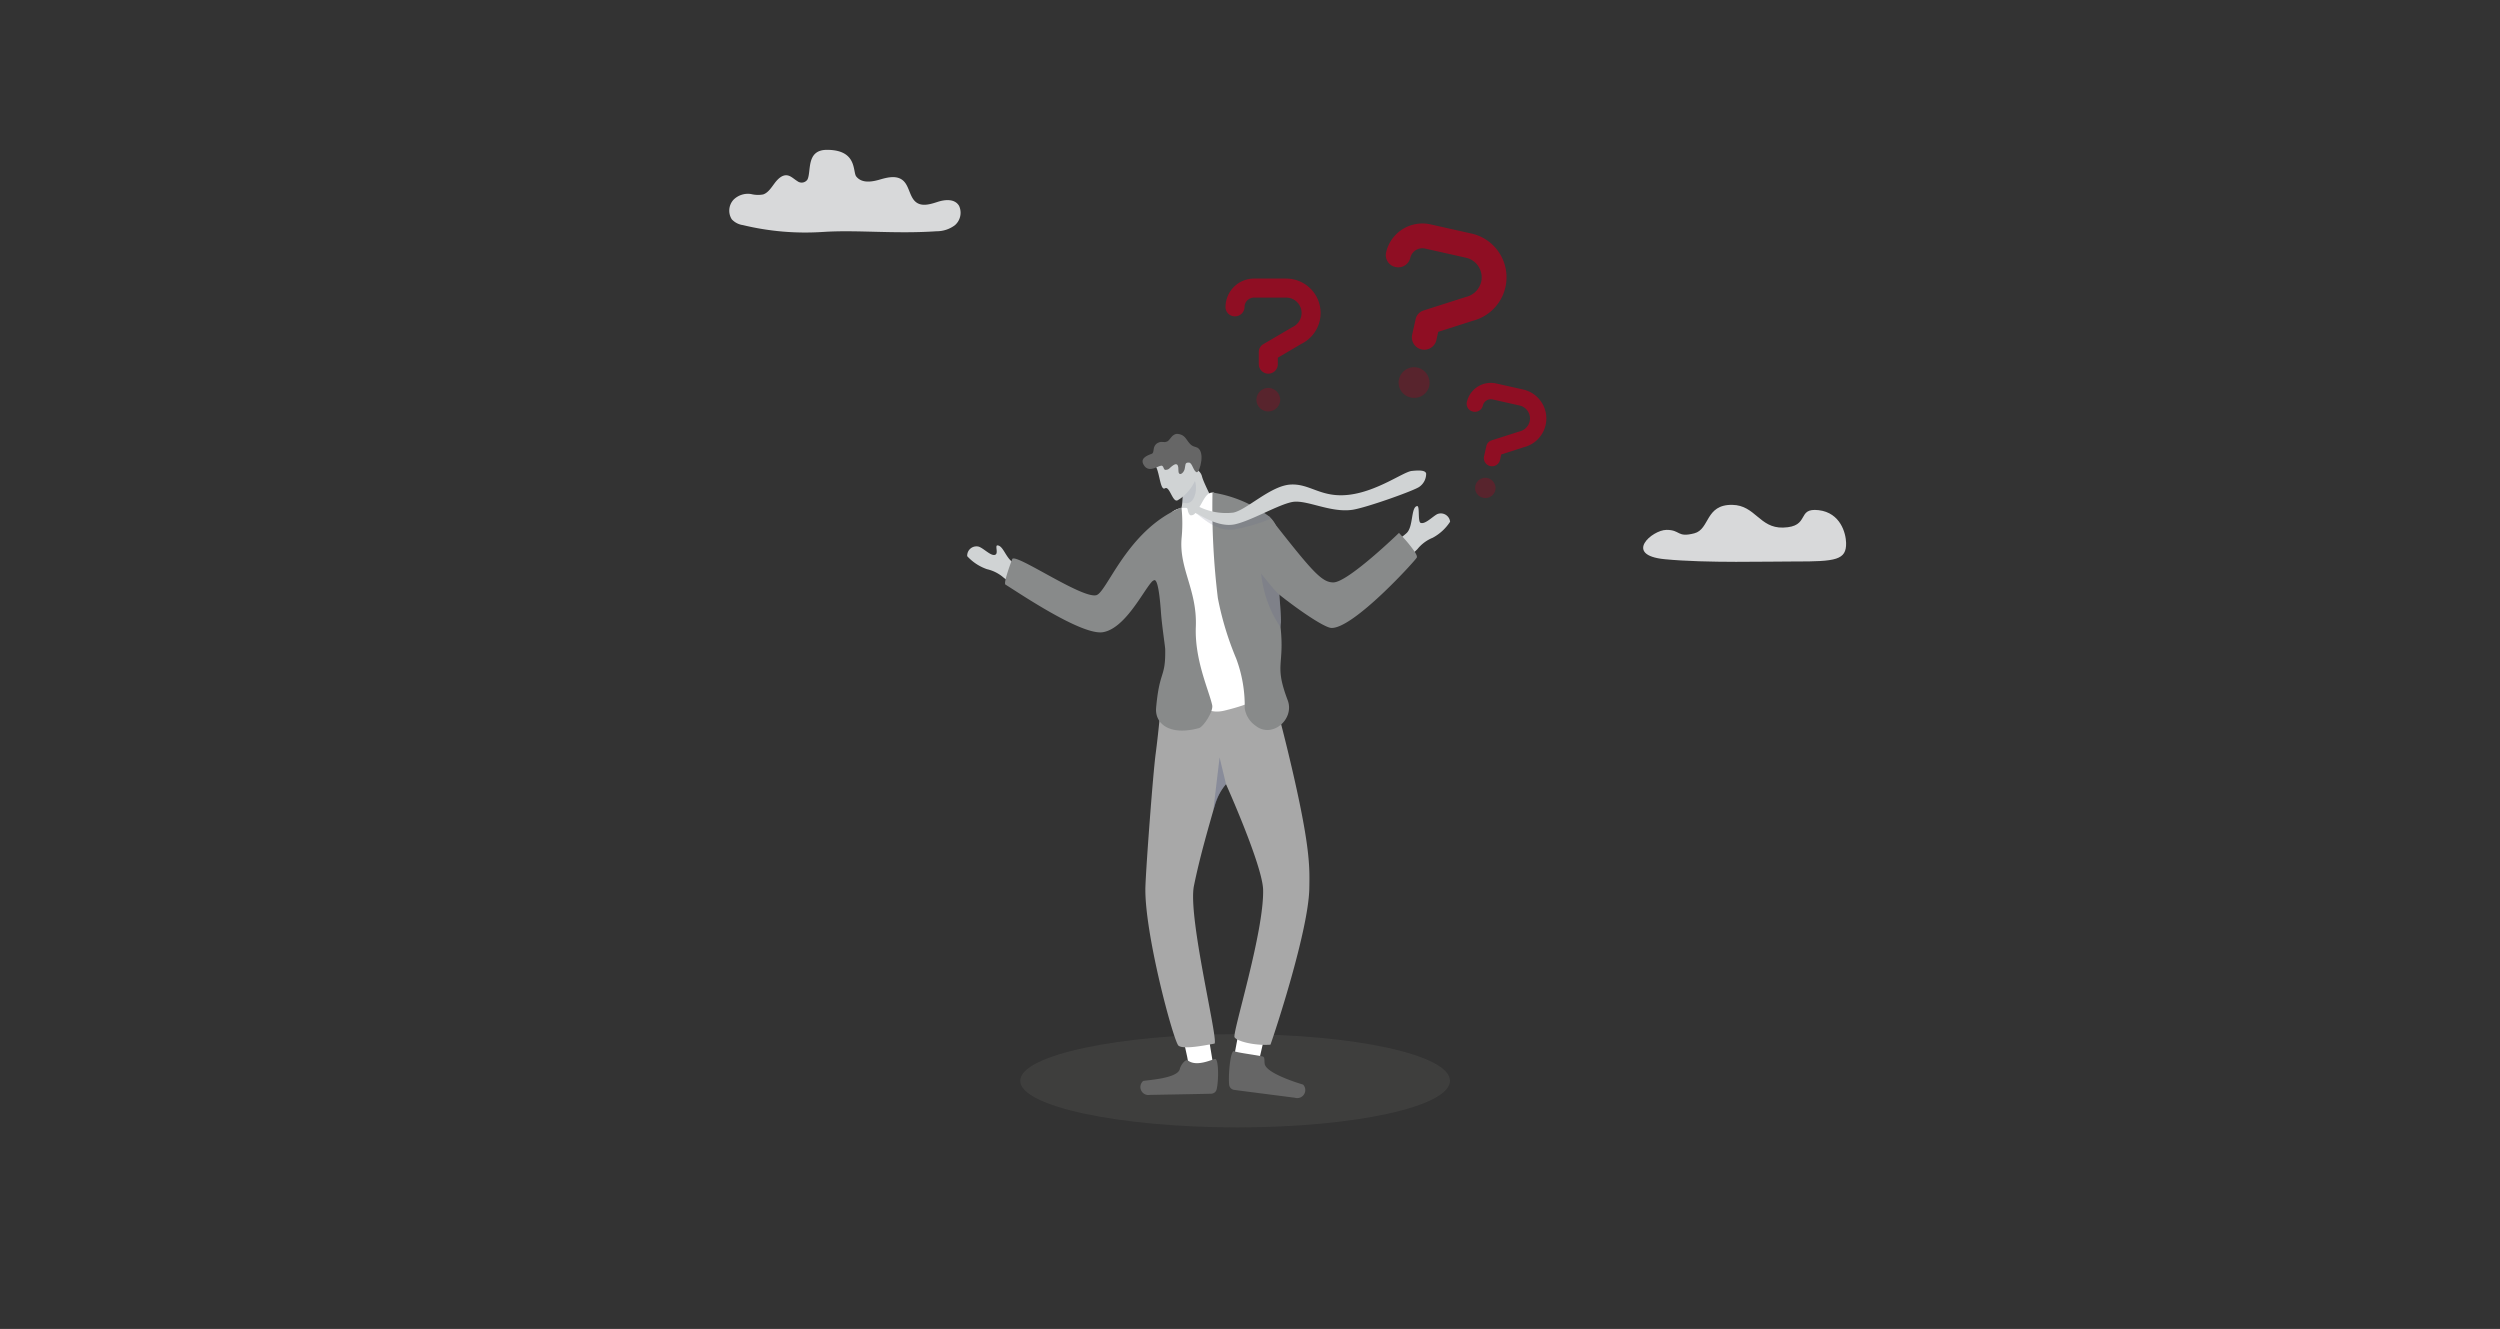 <svg id="img-dynamische-gebietsoptimierung-grey" xmlns="http://www.w3.org/2000/svg" width="444" height="236.021" viewBox="0 0 444 236.021">
  <rect x="0" y="0" width="444" height="236.021" fill="#333333" stroke="none"/>
  <path id="Pfad_8769" data-name="Pfad 8769" d="M1201.65,1226.308c0,4.572,17.709,8.278,38.56,8.278s37.754-3.706,37.754-8.278-16.9-8.278-37.754-8.278S1201.65,1221.737,1201.65,1226.308Z" transform="translate(-1020.452 -1034.362)" fill="#a1a297" opacity="0.11"/>
  <g id="Gruppe_2711" data-name="Gruppe 2711" transform="translate(171.764 77.051)">
    <g id="Gruppe_2707" data-name="Gruppe 2707" transform="translate(30.777 105.924)">
      <path id="Pfad_8770" data-name="Pfad 8770" d="M1392.98,1219.809c-.25-1.713-1.3-6-1.3-6l4.6-.371,1.069,6.475-2.978,2.218Z" transform="translate(-1384.369 -1213.44)" fill="#fff"/>
      <path id="Pfad_8771" data-name="Pfad 8771" d="M1351.608,1247.456c-.4-.3-1.254.79-1.423,1.516-.386,1.662-5.578,1.954-6.5,2.119a1.422,1.422,0,0,0,1.172,2.482c2.055-.042,8.64-.151,10.89-.211a1.027,1.027,0,0,0,.982-.783c.378-1.606.366-5.356-.262-5.4-.843.207-3.342,1.42-4.857.274Z" transform="translate(-1343.192 -1242.092)" fill="#666"/>
    </g>
    <g id="Gruppe_2708" data-name="Gruppe 2708" transform="translate(46.491 105.057)">
      <path id="Pfad_8772" data-name="Pfad 8772" d="M1456.736,1214.773c.546-1.645,1.384-5.932,1.384-5.932l-4.51-1.151-1.2,6.449,2.547,2.687,1.781-2.055Z" transform="translate(-1451.654 -1207.69)" fill="#fff"/>
      <path id="Pfad_8773" data-name="Pfad 8773" d="M1453.317,1238.921c.493.092.345.556.43,1.3.194,1.693,5.935,3.453,6.834,3.717a1.426,1.426,0,0,1-1.446,2.339c-2.039-.267-8.569-1.1-10.8-1.4a1.024,1.024,0,0,1-.887-.885c-.193-1.636.2-6.021.825-5.994C1449.089,1238.288,1451.069,1238.507,1453.317,1238.921Z" transform="translate(-1447.4 -1233.421)" fill="#666"/>
    </g>
    <path id="Pfad_8774" data-name="Pfad 8774" d="M1354.849,840.706c.864.682,4.414,0,6.4-.372.692-.768-4.773-22.539-3.661-28.006,1.068-5.254,2.6-10.423,3.792-14.628a10.044,10.044,0,0,1,1.9-3.446s6.488,14.45,6.594,18.754c.183,7.5-5.5,25.455-5.071,26.2s3.654,1.529,6.377,1.319c.831-2.3,6.778-20.358,6.9-27.779.06-3.794.26-7.5-3.83-24.424-.906-3.752-2.122-8.42-2.434-9.328,0,0,.8.06.8.056-.991-2.888-1.442,1.907-1.613.169a21.2,21.2,0,0,1,0-2.149c-.026-.78-1.47-1.717-1.594-2.639.133.985-4.092-8.309-15.406,1.169a14.444,14.444,0,0,0-2.132,3.336c-.1.415-.452,5.172-1.084,9.951-.466,3.525-1.656,19.362-1.812,23.443-.308,7.99,5.014,27.7,5.878,28.377Z" transform="translate(-1317.309 -732.045)" fill="#a8a8a8"/>
    <path id="Pfad_8775" data-name="Pfad 8775" d="M1447.577,899.114a.049.049,0,0,1,0,.01.447.447,0,0,1-.056-.035A.358.358,0,0,1,1447.577,899.114Z" transform="translate(-1401.011 -840.567)" fill="#656b89" opacity="0.46"/>
    <path id="Pfad_8776" data-name="Pfad 8776" d="M1431.26,896.754c-.829,1.068-1.242,1.467-2.25,4.653l1.116-9.408,1.136,4.754Z" transform="translate(-1385.292 -834.546)" fill="#656b89" opacity="0.46"/>
    <path id="Pfad_8777" data-name="Pfad 8777" d="M1148.378,649.77a17.688,17.688,0,0,1-2.738-1.627,6.774,6.774,0,0,0-3.014-1.561,8.524,8.524,0,0,1-3.526-2.313,1.648,1.648,0,0,1,2.067-1.689c.959.348,2.251,1.819,2.966,1.405.51-.294-.146-1.683.357-1.633,1.035.1,1.413,2.137,2.776,3.063,1.188.807,2.465.822,2.868,1.289s-1.755,3.067-1.755,3.067Z" transform="translate(-1139.088 -622.542)" fill="#d0d3d4"/>
    <path id="Pfad_8778" data-name="Pfad 8778" d="M1389.834,558.9l3.828-1.368c-.094-1.767-2.271-5.333-2.669-6.894-.437-1.711-2.99-1.843-2.99-1.843l-.772,2.426.105.3a13.384,13.384,0,0,1,.081,4.447c-.252.816.02,1.975-.745,3.253-.573.956,3.159-.321,3.159-.321Z" transform="translate(-1349.289 -543.097)" fill="#d0d3d4"/>
    <path id="Pfad_8779" data-name="Pfad 8779" d="M1390.732,565.557a10.736,10.736,0,0,1,.315,3.115c2.508.918,2.722-3.343,2.06-3.975-.413-.4-1.009.157-1.009.157l-1.368.7Z" transform="translate(-1352.785 -556.477)" fill="#656b89" opacity="0.14"/>
    <path id="Pfad_8780" data-name="Pfad 8780" d="M1373.956,580.17c-1.835-.421-2.2,3.221-3.664,3.406-.89.112-.712-.294-1.152-.7a3.619,3.619,0,0,0-2.524.651c-7.945,9.129,5.171,29.253,4.18,30.843-.811,1.3.6,5.569,5.055,4.486,10.254-2.493,7.675-5.006,6.973-8.82-.237-1.282-3.123-25.251-3.123-25.251s-2.915-2.271-5.742-4.619Z" transform="translate(-1330.125 -569.708)" fill="#fff"/>
    <path id="Pfad_8781" data-name="Pfad 8781" d="M1183.825,611.34c2.3,1.411,13.541,9.072,17.308,8.449,3.868-.639,7.056-7.1,8.575-8.824h0a.044.044,0,0,1,.009-.009,1.152,1.152,0,0,1,.532-.41.214.214,0,0,1,.116.009c.547.21.876,2.955,1.069,5.661.173,2.443.749,6.115.757,6.59.092,5.195-1,3.593-1.614,10.4-.258,2.842,2.42,5.032,7.606,3.619.787-.214,2.584-2.972,2.355-4.053-.552-2.607-3.139-8-2.909-13.942.252-6.5-2.936-10.2-2.542-15.584a27.222,27.222,0,0,0,.009-5.508c-.01-.074-.018-.109-.018-.109-.222.09-.439.185-.653.283-.3.136-.591.281-.876.43h0c-8.5,4.447-11.8,14.417-13.594,14.877-2.6.668-14.678-7.748-14.946-6.374,0,0-1.629,4.222-1.184,4.5Z" transform="translate(-1177.015 -584.564)" fill="#888a8a"/>
    <path id="Pfad_8782" data-name="Pfad 8782" d="M1432.077,609.67a23.868,23.868,0,0,1,1.49,8.732,4.55,4.55,0,0,0,1.892,3.112c2.947,2.394,7.02-1.129,5.745-4.492-2.434-6.424-.549-6.027-1.264-12.953a5.637,5.637,0,0,1,.053-.829c.053-.95-.145-3.3-.274-4.975-.056-.722-.1-1.319-.1-1.621v-.065c.011-1.024,1.688,1.068,1.582-.425-.051-.731-.127-1.6-.237-2.67a22.548,22.548,0,0,0-1.944-7.687,4.71,4.71,0,0,0-1.12-1.426h0a22.557,22.557,0,0,0-9.786-4.2c-.141-.024-.229-.036-.258-.039h0l-.009,0h0a132.68,132.68,0,0,0,.951,18.743,54.005,54.005,0,0,0,3.284,10.8Z" transform="translate(-1384.271 -569.703)" fill="#888a8a"/>
    <path id="Pfad_8783" data-name="Pfad 8783" d="M1361.62,532.708c.647,1.241.774,4.293,1.585,3.8s1.363,2.624,2.245,2.125c2.138-1.209,3.726-3.979,3.37-5.137a22.777,22.777,0,0,0-2.256-3.841l-4.943,3.058Z" transform="translate(-1328.064 -526.835)" fill="#d0d3d4"/>
    <path id="Pfad_8784" data-name="Pfad 8784" d="M1350.964,516.676c-.612.478-.537.644-1.138.707s-.2-1.052-1.149-.665-1.933.912-2.636,0c-1.018-1.324.388-1.877,1.273-2.191.57-.2.015-1.353,1.051-1.919.813-.445,1.006.063,1.749-.3.448-.22.844-1.413,1.825-1.315,1.818.181,1.515,1.951,3.167,2.322,1.926.433.725,4.59.216,4.486-.594-.121-.8-1.659-1.359-1.71-.838-.077-.608.443-.807,1.178-.213.784-1.137,1.387-1.108.106s-.529-1.123-1.083-.689Z" transform="translate(-1314.532 -510.982)" fill="#666"/>
    <path id="Pfad_8785" data-name="Pfad 8785" d="M1484.371,665.02a21.106,21.106,0,0,0,.312,2.776,20.454,20.454,0,0,0,3.29,8.363c.02-.267.038-.544.053-.829.053-.95-.145-3.3-.275-4.975.477.377.953.748,1.423,1.107l.06-.93-1.586-1.8-3.28-3.714Z" transform="translate(-1432.305 -641.792)" fill="#656b89" opacity="0.25"/>
    <g id="Gruppe_2709" data-name="Gruppe 2709" transform="translate(46.037 12.828)">
      <path id="Pfad_8786" data-name="Pfad 8786" d="M1640.507,605.751a17.435,17.435,0,0,0,2.431-2.045,6.709,6.709,0,0,1,2.714-2.024,8.446,8.446,0,0,0,3.093-2.848,1.657,1.657,0,0,0-2.321-1.334c-.888.5-2.138,1.829-2.912,1.537-.552-.21-.115-3.039-.618-2.981-1.116.13-.662,3.637-1.852,4.768-1.037.986-2.458,1.656-2.777,2.182s2.242,2.744,2.242,2.744Z" transform="translate(-1609.007 -596.054)" fill="#d0d3d4"/>
      <path id="Pfad_8787" data-name="Pfad 8787" d="M1444.62,603c.433,1.61,2.793,4.185,5.7,6.781.137.122-.906-2.028-.766-1.906.986.867,3.207,4,4.251,4.833.476.377.953.748,1.423,1.107,3.534,2.687,6.82,4.753,7.8,4.8,3.874.179,14.782-11.8,15.178-12.489.1-.179-.06-.559-.357-1.027a23.586,23.586,0,0,0-2.2-2.711c-.356-.392-.6-.65-.6-.65s-8.977,8.7-11.6,8.788c-2.03.072-3.755-1.9-10.353-10.287l-1.12-1.427h0c-.088-.029-2.885-.941-5.306-1.609a1.355,1.355,0,0,0-1.135.13c-1.33.846-1.3,4.237-.915,5.668Z" transform="translate(-1444.391 -596.973)" fill="#888a8a"/>
    </g>
    <g id="Gruppe_2710" data-name="Gruppe 2710" transform="translate(39.17 6.515)">
      <path id="Pfad_8788" data-name="Pfad 8788" d="M1403.124,596.3c.133-.154,2.72,2.559,5.26,2.975a5.564,5.564,0,0,0,2.125-.029,32.326,32.326,0,0,0,6.235-1.87c-2.936-2.381-2.411-1.983-3.682-2.381-1.674,1.093-1.831,2-2.919,2.188a8.1,8.1,0,0,1-2.381.033,13.419,13.419,0,0,1-3.826-1.16c-.529-.241-.754-.774-1.268-.65C1401.986,595.576,1402.954,596.5,1403.124,596.3Z" transform="translate(-1401.888 -588.846)" fill="#656b89" opacity="0.18"/>
      <path id="Pfad_8789" data-name="Pfad 8789" d="M1398.876,561.284a.856.856,0,0,1,.686-1.054c.514-.124.615.066,1.144.309a10.954,10.954,0,0,0,6.208,1.126c2.323-.4,6.614-4.753,10.156-4.984s5.418,2.416,10.453,1.808,9.625-4.065,11.115-4.227,2.44-.1,2.567.461a2.822,2.822,0,0,1-1.2,2.348c-.882.673-9.5,3.741-11.908,4.091-3.934.57-8.176-1.864-10.677-1.386s-7.235,3.3-10.142,3.952c-3.242.727-6.908-2.185-7.078-1.987a.908.908,0,0,1-.765.4c-.3.011-.49-.537-.562-.856Z" transform="translate(-1398.854 -554.186)" fill="#d0d3d4"/>
    </g>
  </g>
  <path id="Pfad_8790" data-name="Pfad 8790" d="M875.5,191.053a47.1,47.1,0,0,1-14.192-1.212,3.344,3.344,0,0,1-1.992-1.028,2.874,2.874,0,0,1,.284-3.456,3.617,3.617,0,0,1,3.138-1.034,5.06,5.06,0,0,0,2.144.071c.864-.283,1.437-1.181,2.016-1.963s1.365-1.555,2.257-1.432c.669.092,1.2.663,1.793,1.022a1.252,1.252,0,0,0,1.8-.264c.731-1.413-.3-5.285,3.47-5.285,5.435,0,4.546,3.9,5.2,4.726.992,1.255,2.756.977,4.193.553s3.147-.826,4.255.294c.961.973,1.06,2.755,2.082,3.645,1.087.945,2.633.442,3.951.017s3.017-.581,3.782.71a2.923,2.923,0,0,1-.749,3.447,5.367,5.367,0,0,1-3.262,1.066c-7.443.513-14.2-.283-20.173.127Z" transform="translate(-729.351 -149.86)" fill="#d8d9da"/>
  <path id="Pfad_8791" data-name="Pfad 8791" d="M1939.462,599.1c-2.532,0-7.734,4.49-.3,5.21s18.571.389,23.077.4c7.356.024,9.18-.276,9.122-3.281-.033-1.739-1-5.376-4.872-5.831-4.034-.475-1.4,2.959-6.324,3.094-4.194.116-4.917-3.969-9.014-4.037-4.848-.081-3.958,4.338-6.764,5.059-3.085.792-2.393-.617-4.923-.617Z" transform="translate(-1643.493 -504.993)" fill="#d8d9da"/>
  <g id="Gruppe_2712" data-name="Gruppe 2712" transform="translate(217.654 49.473)">
    <path id="Pfad_8792" data-name="Pfad 8792" d="M1454.2,328.09h-5.717a5.072,5.072,0,0,0-5.067,5.067,1.65,1.65,0,0,0,1.689,1.642,1.679,1.679,0,0,0,1.689-1.642,1.691,1.691,0,0,1,1.689-1.689h5.717a2.733,2.733,0,0,1,2.728,2.734,2.78,2.78,0,0,1-1.609,2.5l-5.156,3.022a1.6,1.6,0,0,0-.834,1.457v2.111a1.689,1.689,0,1,0,3.378,0v-1.146l4.222-2.48a6.109,6.109,0,0,0-2.728-11.573Z" transform="translate(-1443.42 -328.09)" fill="#8f0e23"/>
    <path id="Pfad_8793" data-name="Pfad 8793" d="M1481.931,456.89A2.111,2.111,0,0,0,1479.82,459a2.072,2.072,0,0,0,2.111,2.064,2.1,2.1,0,0,0,2.111-2.064A2.14,2.14,0,0,0,1481.931,456.89Z" transform="translate(-1474.331 -437.468)" fill="#8f0e23" opacity="0.4"/>
  </g>
  <g id="Gruppe_2713" data-name="Gruppe 2713" transform="translate(246.114 39.688)">
    <path id="Pfad_8794" data-name="Pfad 8794" d="M1647.377,264.993l-7.272-1.63a6.614,6.614,0,0,0-7.893,5,2.151,2.151,0,0,0,1.681,2.571,2.189,2.189,0,0,0,2.618-1.607,2.2,2.2,0,0,1,2.631-1.668l7.272,1.63a3.564,3.564,0,0,1,2.692,4.257,3.622,3.622,0,0,1-2.761,2.719l-7.423,2.375a2.085,2.085,0,0,0-1.476,1.615l-.6,2.686a2.2,2.2,0,0,0,4.3.964l.327-1.457,6.08-1.951a7.967,7.967,0,0,0-.17-15.506Z" transform="translate(-1632.159 -263.202)" fill="#8f0e23"/>
    <path id="Pfad_8795" data-name="Pfad 8795" d="M1650.593,432.57a2.753,2.753,0,0,0-3.289,2.084,2.7,2.7,0,0,0,2.1,3.228,2.74,2.74,0,0,0,3.275-2.024A2.793,2.793,0,0,0,1650.593,432.57Z" transform="translate(-1644.963 -406.973)" fill="#8f0e23" opacity="0.4"/>
  </g>
  <g id="Gruppe_2714" data-name="Gruppe 2714" transform="translate(260.476 67.998)">
    <path id="Pfad_8796" data-name="Pfad 8796" d="M1737.448,452.129l-4.8-1.077a4.367,4.367,0,0,0-5.211,3.3,1.419,1.419,0,0,0,1.11,1.7,1.446,1.446,0,0,0,1.728-1.062,1.456,1.456,0,0,1,1.737-1.1l4.8,1.077a2.354,2.354,0,0,1,1.778,2.811,2.391,2.391,0,0,1-1.823,1.8l-4.9,1.568a1.378,1.378,0,0,0-.976,1.066l-.4,1.773a1.454,1.454,0,0,0,2.838.636l.216-.962,4.014-1.289a5.261,5.261,0,0,0-.113-10.239Z" transform="translate(-1727.399 -450.946)" fill="#8f0e23"/>
    <path id="Pfad_8797" data-name="Pfad 8797" d="M1739.573,562.769a1.818,1.818,0,0,0-2.171,1.377,1.782,1.782,0,0,0,1.384,2.131,1.811,1.811,0,0,0,2.163-1.336,1.845,1.845,0,0,0-1.377-2.171Z" transform="translate(-1735.856 -545.869)" fill="#8f0e23" opacity="0.4"/>
  </g>
  <rect id="Rechteck_1473" data-name="Rechteck 1473" width="444" height="236.021" fill="none"/>
</svg>

